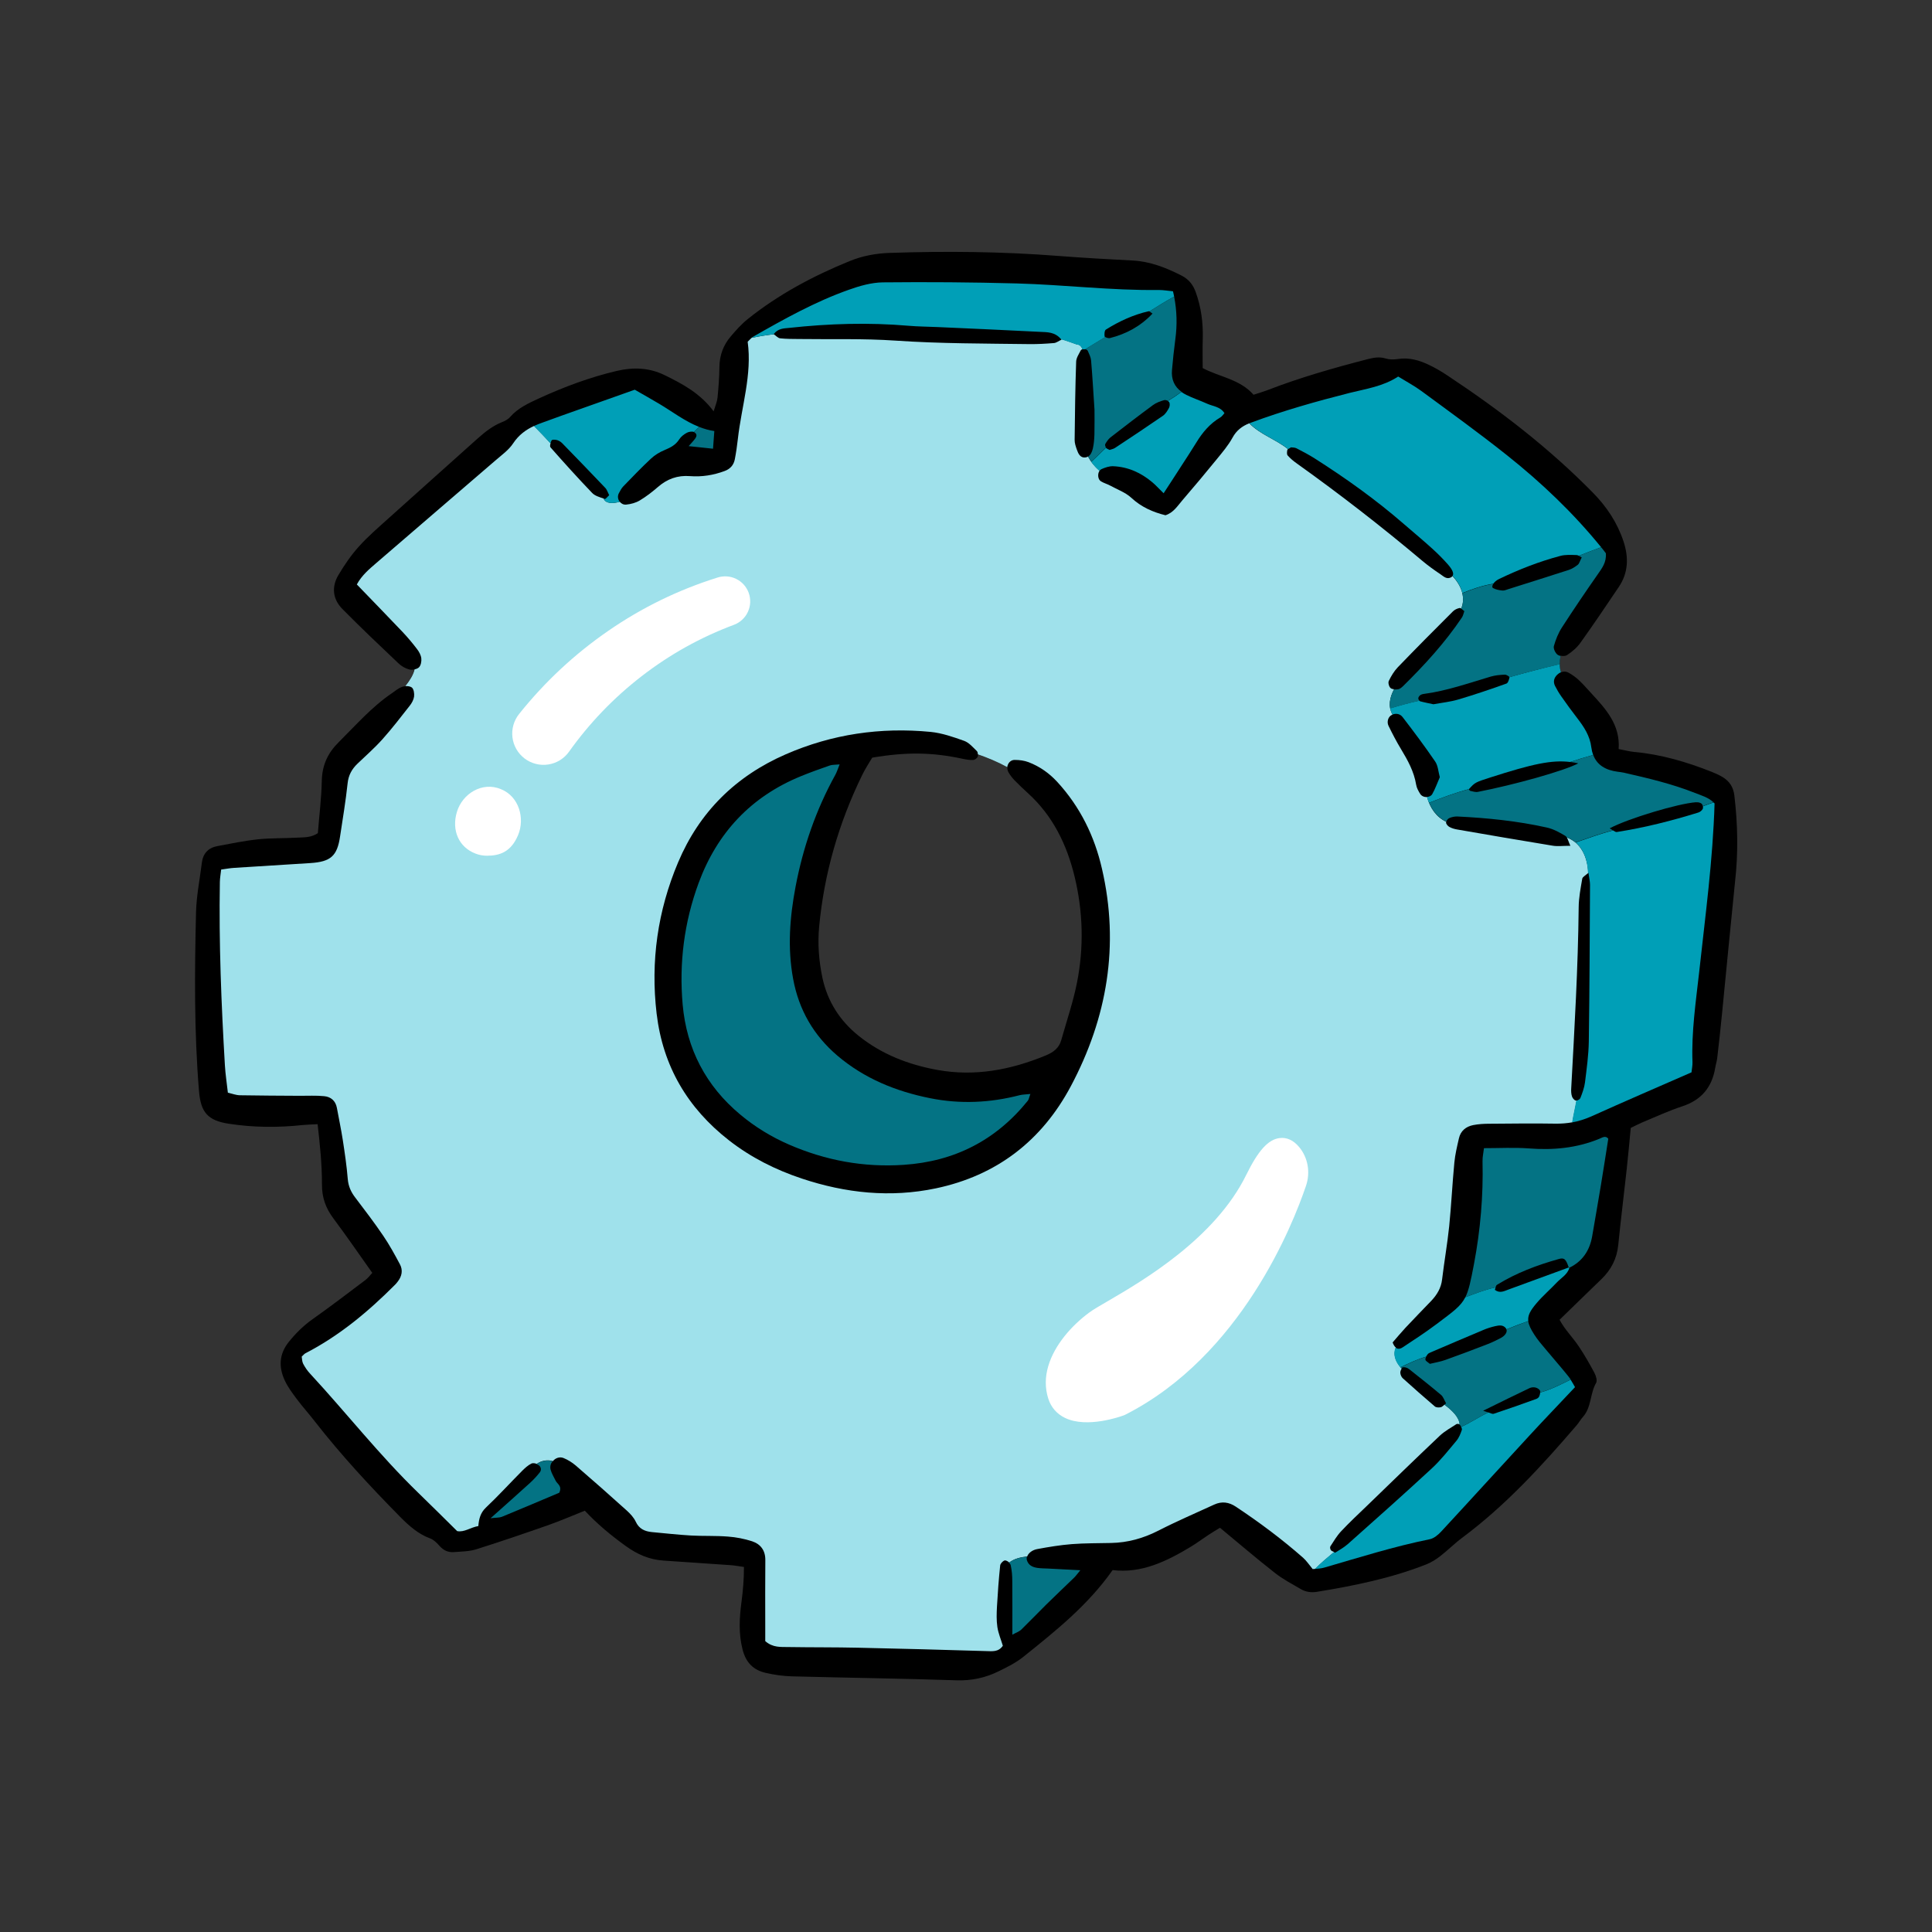 <svg xmlns="http://www.w3.org/2000/svg" xmlns:xlink="http://www.w3.org/1999/xlink" width="800" viewBox="0 0 600 600" height="800" preserveAspectRatio="xMidYMid meet"><rect x="0" y="0" width="600" height="600" fill="#333333" stroke="none"/><defs><clipPath id="f048438148"><path d="M 159 178.039 L 233 178.039 L 233 238 L 159 238 Z M 159 178.039 " clip-rule="nonzero"></path></clipPath><clipPath id="a9b5abbf22"><path d="M 141 244 L 162 244 L 162 265.789 L 141 265.789 Z M 141 244 " clip-rule="nonzero"></path></clipPath><clipPath id="44373e30b1"><path d="M 324 353 L 407 353 L 407 442 L 324 442 Z M 324 353 " clip-rule="nonzero"></path></clipPath><clipPath id="8246dca3f9"><path d="M 409.434 356.051 L 380.012 456.062 L 321.012 438.703 L 350.434 338.691 Z M 409.434 356.051 " clip-rule="nonzero"></path></clipPath><clipPath id="009cf91374"><path d="M 409.434 356.051 L 380.012 456.062 L 321.012 438.703 L 350.434 338.691 Z M 409.434 356.051 " clip-rule="nonzero"></path></clipPath></defs><path fill="#000000" d="M 538.621 247.043 C 538.312 244.465 537.133 242.645 535.004 241.344 C 533.914 240.684 532.734 240.16 531.551 239.688 C 523.797 236.617 515.852 234.273 507.484 233.52 C 506.043 233.375 504.621 233 502.684 232.621 C 503.227 225.125 498.734 220.207 494.195 215.312 C 492.895 213.895 491.645 212.453 490.227 211.129 C 489.305 210.277 488.238 209.52 487.152 208.93 C 486.348 208.48 485.52 208.48 484.762 208.789 C 484.242 207.227 484.312 205.43 484.645 203.633 C 485.355 203.801 486.184 203.754 486.656 203.445 C 488.215 202.406 489.754 201.129 490.816 199.617 C 494.906 193.895 498.855 188.055 502.777 182.215 C 505.711 177.816 505.828 173.09 504.199 168.148 C 502.281 162.355 499.043 157.461 494.789 153.109 C 481.121 139.164 465.754 127.363 449.512 116.609 C 447.738 115.426 445.895 114.34 443.98 113.414 C 440.883 111.902 437.645 110.934 434.098 111.5 C 432.867 111.691 431.496 111.691 430.34 111.336 C 428.379 110.723 426.605 111.074 424.711 111.547 C 414.191 114.266 403.742 117.246 393.598 121.172 C 392.227 121.691 390.832 122.094 389.297 122.59 C 385.039 117.742 378.727 117.082 373.504 114.312 C 373.504 111.145 373.434 108.168 373.527 105.211 C 373.668 100.246 373.031 95.426 371.352 90.742 C 370.523 88.449 369.199 86.723 366.906 85.566 C 362.109 83.129 357.215 81.191 351.754 80.906 C 344.094 80.508 336.41 80.082 328.75 79.488 C 311.277 78.117 293.781 77.953 276.285 78.543 C 271.984 78.688 267.801 79.465 263.828 81.098 C 252.527 85.707 241.816 91.406 232.242 99.066 C 230.254 100.648 228.555 102.586 226.898 104.527 C 224.629 107.199 223.469 110.344 223.422 113.938 C 223.398 117.129 223.141 120.344 222.832 123.512 C 222.715 124.719 222.195 125.852 221.625 127.742 C 217.441 122.117 212.004 119.254 206.473 116.535 C 201.672 114.172 196.707 113.984 191.555 115.188 C 183.207 117.152 175.242 120.129 167.484 123.676 C 164.199 125.191 160.891 126.68 158.406 129.516 C 157.746 130.273 156.703 130.793 155.734 131.172 C 152.922 132.305 150.605 134.172 148.359 136.16 C 139.137 144.434 129.895 152.66 120.699 160.938 C 117.531 163.797 114.266 166.586 111.43 169.754 C 109.02 172.426 106.961 175.453 105.117 178.551 C 102.895 182.262 103.32 186.094 106.348 189.141 C 112.043 194.91 117.93 200.488 123.82 206.07 C 124.719 206.922 125.922 207.605 127.105 207.914 C 127.555 208.031 128.145 208.031 128.688 207.914 C 128.262 209.758 127.082 211.508 125.805 213.137 C 125.473 213.164 125.168 213.211 124.906 213.305 C 123.723 213.707 122.73 214.582 121.668 215.312 C 115.426 219.547 110.508 225.219 105.211 230.469 C 101.855 233.777 100.059 237.539 99.941 242.383 C 99.82 247.895 99.137 253.402 98.711 258.746 C 96.559 260.188 94.359 260.02 92.258 260.141 C 88.215 260.375 84.125 260.234 80.105 260.66 C 75.895 261.109 71.711 261.984 67.527 262.762 C 64.691 263.285 63.035 265.035 62.68 267.965 C 62.066 273.047 61.023 278.105 60.883 283.191 C 60.434 301.75 60.27 320.332 61.805 338.867 C 62.348 345.512 64.57 347.992 71.051 348.988 C 78.688 350.168 86.344 350.215 94.031 349.387 C 95.449 349.246 96.891 349.223 98.641 349.129 C 99.371 355.582 100.012 361.707 99.988 367.852 C 99.965 371.965 101.191 375.254 103.582 378.445 C 107.648 383.883 111.5 389.508 115.613 395.301 C 114.93 396.035 114.312 396.887 113.512 397.5 C 108.051 401.613 102.637 405.75 97.055 409.699 C 94.219 411.711 91.879 414.027 89.703 416.723 C 86.652 420.527 86.512 424.547 88.426 428.684 C 89.395 430.789 90.836 432.703 92.234 434.57 C 94.031 436.961 96.039 439.18 97.859 441.547 C 106.016 451.996 115.023 461.688 124.316 471.121 C 127.035 473.863 129.871 476.395 133.582 477.766 C 134.672 478.168 135.664 479.137 136.469 480.059 C 137.695 481.477 139.188 482.164 140.984 482.02 C 143.301 481.832 145.734 481.832 147.91 481.145 C 155.43 478.781 162.875 476.23 170.301 473.629 C 174.059 472.305 177.746 470.695 181.625 469.16 C 185.547 473.367 189.781 476.844 194.297 480.105 C 197.914 482.73 201.625 484.34 206 484.645 C 213.02 485.117 220.043 485.59 227.062 486.086 C 228.293 486.184 229.5 486.418 231.035 486.633 C 231.059 490.508 230.727 494.078 230.254 497.672 C 229.617 502.543 229.355 507.344 230.609 512.258 C 231.652 516.348 233.945 518.621 237.75 519.516 C 240.422 520.133 243.211 520.535 245.953 520.605 C 263.023 521.055 280.094 521.266 297.164 521.836 C 301.82 521.977 306.074 521.031 310.117 519.043 C 312.789 517.746 315.531 516.375 317.828 514.527 C 327.781 506.539 337.828 498.57 345.535 487.602 C 354.496 488.711 362.32 484.883 369.91 480.297 C 371.73 479.184 373.457 477.906 375.23 476.727 C 376.434 475.922 377.688 475.188 378.871 474.457 C 384.688 479.277 390.195 483.984 395.895 488.453 C 398.375 490.414 401.234 491.902 403.977 493.512 C 405.492 494.387 407.145 494.645 408.918 494.363 C 420.504 492.473 431.996 490.152 442.965 485.828 C 444.5 485.211 445.992 484.289 447.312 483.25 C 449.656 481.43 451.758 479.301 454.148 477.527 C 467.598 467.504 478.828 455.234 489.68 442.586 C 490.367 441.781 490.887 440.812 491.598 440.031 C 494.27 437.031 493.77 432.797 495.688 429.465 C 496.09 428.777 495.664 427.312 495.191 426.414 C 493.699 423.602 492.117 420.836 490.344 418.188 C 488.477 415.375 485.992 412.984 484.34 409.863 C 488.758 405.586 493.016 401.402 497.316 397.266 C 500.367 394.332 502.141 390.879 502.566 386.602 C 503.348 378.754 504.34 370.926 505.191 363.078 C 505.664 358.844 506.02 354.613 506.445 350.285 C 507.719 349.672 508.832 349.082 509.988 348.586 C 514.129 346.883 518.195 344.969 522.449 343.574 C 528.359 341.633 531.645 337.711 532.664 331.68 C 532.828 330.641 533.184 329.602 533.301 328.559 C 533.844 323.902 534.363 319.246 534.812 314.586 C 536.16 300.992 537.438 287.398 538.832 273.828 C 539.852 264.914 539.684 255.977 538.621 247.043 Z M 491.219 173.113 C 491.148 173.254 491.074 173.395 491.004 173.539 C 491.074 173.395 491.148 173.254 491.219 173.113 C 491.102 173.066 490.98 172.996 490.863 172.898 C 490.98 172.969 491.102 173.043 491.219 173.113 Z M 68.211 273.969 C 68.164 276.359 68.141 278.723 68.141 281.086 C 68.141 278.723 68.164 276.336 68.211 273.969 C 68.211 273.688 68.234 273.402 68.258 273.094 C 68.234 273.379 68.211 273.688 68.211 273.969 Z M 74.43 340.215 C 74.289 340.215 74.121 340.191 73.98 340.191 C 74.121 340.191 74.266 340.215 74.43 340.215 C 75.965 340.238 77.527 340.262 79.062 340.285 C 77.504 340.262 75.965 340.238 74.43 340.215 Z M 72.656 269.598 C 72.301 269.621 71.949 269.668 71.594 269.691 C 71.949 269.645 72.301 269.621 72.656 269.598 C 76.84 269.312 81.027 269.051 85.211 268.816 C 81.027 269.051 76.84 269.312 72.656 269.598 Z M 100.625 340.477 C 99.988 340.406 99.348 340.379 98.711 340.355 C 99.348 340.379 99.988 340.43 100.625 340.477 C 100.957 340.5 101.242 340.57 101.547 340.641 C 101.242 340.57 100.934 340.5 100.625 340.477 Z M 96.277 426.723 C 95.426 425.801 94.668 424.711 94.078 423.602 C 93.723 422.914 93.746 422.016 93.629 421.379 C 93.746 422.016 93.723 422.914 94.078 423.602 C 94.668 424.711 95.426 425.801 96.277 426.723 C 97.695 428.258 99.09 429.797 100.484 431.332 C 99.09 429.797 97.695 428.258 96.277 426.723 Z M 109.539 410.812 C 111.266 409.465 112.941 408.07 114.598 406.625 C 112.965 408.07 111.266 409.465 109.539 410.812 Z M 105.543 259.832 C 105.758 258.461 105.945 257.09 106.156 255.719 C 105.945 257.09 105.73 258.461 105.543 259.832 C 105.449 260.398 105.355 260.941 105.258 261.441 C 105.355 260.918 105.449 260.398 105.543 259.832 Z M 106.418 354.164 C 106.156 352.484 105.852 350.809 105.543 349.129 C 105.852 350.809 106.156 352.484 106.418 354.164 C 106.582 355.25 106.75 356.34 106.914 357.402 C 106.75 356.34 106.582 355.25 106.418 354.164 Z M 107.93 366.223 C 107.859 365.207 107.742 364.211 107.648 363.195 C 107.766 364.211 107.859 365.207 107.93 366.223 C 107.953 366.504 107.977 366.789 108.027 367.051 C 108 366.789 107.953 366.504 107.93 366.223 Z M 110.273 372.016 C 113.25 375.914 116.23 379.84 118.973 383.883 C 116.23 379.84 113.273 375.914 110.273 372.016 Z M 124.598 395.727 C 124.812 394.734 124.668 393.719 124.125 392.699 C 123.535 391.566 122.922 390.453 122.305 389.32 C 122.922 390.43 123.535 391.566 124.125 392.699 C 124.668 393.719 124.812 394.758 124.598 395.727 Z M 127.836 213.586 C 127.91 213.66 127.98 213.73 128.051 213.824 C 128.004 213.73 127.934 213.66 127.836 213.586 Z M 128.523 216.402 C 128.477 216.781 128.359 217.156 128.191 217.512 C 128.359 217.156 128.477 216.781 128.523 216.402 C 128.547 216.281 128.547 216.164 128.547 216.047 C 128.547 216.164 128.547 216.281 128.523 216.402 Z M 130.816 204.508 C 130.84 204.676 130.84 204.863 130.84 205.055 C 130.84 204.863 130.816 204.676 130.816 204.508 C 130.793 204.344 130.77 204.203 130.723 204.035 C 130.77 204.203 130.793 204.344 130.816 204.508 Z M 129.492 201.648 C 129.137 201.176 128.785 200.727 128.406 200.254 C 127.293 198.883 126.16 197.535 124.953 196.281 C 120.273 191.34 115.543 186.492 110.793 181.578 C 110.863 181.434 110.957 181.293 111.051 181.152 C 110.957 181.293 110.887 181.434 110.793 181.578 C 115.543 186.492 120.273 191.363 124.953 196.281 C 126.16 197.559 127.316 198.883 128.406 200.254 C 128.758 200.727 129.137 201.176 129.492 201.648 C 129.562 201.742 129.656 201.863 129.73 201.957 C 129.633 201.863 129.562 201.742 129.492 201.648 Z M 129.848 463.699 C 129.848 463.699 129.824 463.676 129.824 463.676 C 129.824 463.676 129.824 463.699 129.848 463.699 C 130.84 464.668 131.832 465.637 132.828 466.605 C 131.832 465.637 130.84 464.668 129.848 463.699 Z M 141.883 475.566 C 139.801 473.512 137.793 471.523 135.781 469.539 C 137.793 471.523 139.801 473.512 141.883 475.566 C 142.426 475.684 142.945 475.66 143.465 475.566 C 142.945 475.66 142.426 475.684 141.883 475.566 Z M 187.816 154.98 C 187.84 154.98 187.891 154.98 187.938 154.98 C 187.891 155.004 187.84 155.004 187.816 154.98 C 187.512 154.883 187.203 154.766 186.895 154.672 C 187.203 154.789 187.512 154.883 187.816 154.98 Z M 162.023 456.914 C 161.551 457.387 161.102 457.859 160.652 458.332 C 161.102 457.836 161.551 457.363 162.023 456.914 C 162.238 456.699 162.473 456.465 162.711 456.25 C 162.473 456.465 162.238 456.676 162.023 456.914 Z M 165.004 454.551 C 164.719 454.691 164.461 454.855 164.199 455.023 C 164.461 454.855 164.719 454.691 165.004 454.551 C 165.051 454.523 165.121 454.5 165.168 454.5 C 165.121 454.523 165.051 454.523 165.004 454.551 Z M 165.43 459.75 C 165.996 459.184 166.539 458.566 167.059 457.953 C 166.539 458.566 165.996 459.184 165.43 459.75 Z M 167.25 455 C 167.18 454.949 167.082 454.902 166.988 454.855 C 167.082 454.902 167.156 454.949 167.25 455 C 167.344 455.07 167.438 455.117 167.508 455.211 C 167.414 455.141 167.344 455.07 167.25 455 Z M 168.527 131.242 C 168.078 131.406 167.605 131.574 167.18 131.738 C 167.605 131.574 168.055 131.406 168.527 131.242 C 170.535 130.531 172.52 129.777 174.531 129.066 C 178.336 127.719 182.121 126.371 185.902 125.023 C 182.121 126.371 178.336 127.719 174.531 129.066 C 172.52 129.777 170.535 130.531 168.527 131.242 Z M 173.02 136.703 C 172.945 136.68 172.875 136.656 172.805 136.656 C 172.875 136.68 172.945 136.703 173.02 136.703 C 173.609 136.867 174.199 137.246 174.625 137.695 C 174.199 137.27 173.609 136.895 173.02 136.703 Z M 178.691 455.164 C 178.48 454.973 178.266 454.809 178.055 454.645 C 178.266 454.809 178.48 454.973 178.691 455.164 C 184.035 459.773 189.309 464.43 194.531 469.137 C 189.309 464.43 184.035 459.773 178.691 455.164 Z M 388.539 131.242 C 389.793 130.77 391.047 130.32 392.301 129.895 C 391.047 130.32 389.77 130.793 388.539 131.242 C 388.066 131.406 387.617 131.598 387.191 131.809 C 387.617 131.598 388.066 131.406 388.539 131.242 Z M 357.922 97.41 C 357.805 97.34 357.711 97.27 357.617 97.199 C 357.711 97.27 357.805 97.34 357.922 97.41 Z M 344.141 280.852 C 343.973 279.383 343.785 277.918 343.551 276.453 C 343.785 277.941 344 279.406 344.141 280.852 Z M 344.566 296.004 C 344.449 298.133 344.258 300.285 343.973 302.387 C 344.258 300.285 344.449 298.156 344.566 296.004 Z M 323.051 103.062 C 312.387 102.516 301.75 102.066 291.086 101.57 C 301.727 102.043 312.387 102.516 323.051 103.062 Z M 303.379 233.258 C 302.457 232.359 301.535 231.297 300.496 230.609 C 301.535 231.32 302.484 232.359 303.379 233.258 Z M 295.625 228.789 C 294.75 228.508 293.875 228.27 293 228.035 C 293.898 228.27 294.773 228.508 295.625 228.789 Z M 291.703 227.727 C 290.828 227.535 289.93 227.395 289.055 227.324 C 285.176 226.945 281.301 226.805 277.492 226.875 C 281.324 226.781 285.176 226.945 289.055 227.324 C 289.93 227.418 290.828 227.559 291.703 227.727 Z M 274.16 87.691 C 277.633 87.645 281.086 87.645 284.562 87.621 C 281.086 87.645 277.609 87.668 274.16 87.691 C 273.734 87.691 273.332 87.719 272.906 87.742 C 273.309 87.719 273.734 87.691 274.16 87.691 Z M 274.633 226.992 C 272.574 227.109 270.543 227.301 268.508 227.535 C 270.52 227.301 272.574 227.109 274.633 226.992 Z M 233.188 240.184 C 231.508 241.297 229.902 242.504 228.363 243.754 C 229.902 242.48 231.508 241.297 233.188 240.184 Z M 206.426 139.777 C 206.801 139.613 207.18 139.445 207.535 139.281 C 207.18 139.469 206.801 139.637 206.426 139.777 C 206.047 139.941 205.645 140.109 205.266 140.32 C 205.645 140.133 206.047 139.941 206.426 139.777 Z M 204.297 151.289 C 204.652 150.984 205.031 150.676 205.406 150.414 C 205.031 150.676 204.652 150.984 204.297 151.289 C 203.848 151.668 203.398 152.047 202.949 152.426 C 203.398 152.047 203.848 151.668 204.297 151.289 Z M 204.91 320.688 C 204.484 318.773 204.156 316.809 203.918 314.777 C 203.73 313.262 203.586 311.773 203.492 310.285 C 203.586 311.773 203.73 313.285 203.918 314.777 C 204.18 316.809 204.508 318.773 204.91 320.688 Z M 202.383 475.852 C 201.812 475.805 201.293 475.707 200.797 475.566 C 201.293 475.707 201.836 475.805 202.383 475.852 C 204.391 476.039 206.426 476.254 208.434 476.441 C 206.426 476.254 204.414 476.039 202.383 475.852 Z M 214.559 137.816 C 214.367 138.027 214.133 138.289 213.871 138.594 C 214.133 138.289 214.367 138.027 214.559 137.816 Z M 214.484 476.914 C 215.93 476.984 217.371 477.008 218.812 477.031 C 217.371 477.031 215.93 477.008 214.484 476.914 Z M 221.84 133.891 C 220.656 133.699 219.523 133.418 218.457 133.062 C 219.523 133.418 220.656 133.699 221.84 133.891 Z M 226.023 477.246 C 224.816 477.152 223.637 477.105 222.43 477.078 C 223.613 477.105 224.816 477.152 226.023 477.246 C 226.66 477.293 227.277 477.363 227.914 477.457 C 227.277 477.363 226.637 477.293 226.023 477.246 Z M 226.473 354.211 C 225.668 353.574 224.891 352.934 224.109 352.297 C 224.863 352.934 225.645 353.574 226.473 354.211 C 227.324 354.875 228.176 355.512 229.051 356.125 C 228.176 355.512 227.324 354.875 226.473 354.211 Z M 233.496 478.711 C 232.289 478.309 231.059 478 229.805 477.742 C 231.059 478 232.289 478.332 233.496 478.711 C 234.156 478.926 234.746 479.207 235.242 479.562 C 234.746 479.23 234.156 478.949 233.496 478.711 Z M 237.562 507.508 C 237.562 506.703 237.562 505.875 237.562 505.023 C 237.562 505.875 237.562 506.727 237.562 507.508 Z M 237.562 505.047 C 237.562 503.348 237.562 501.645 237.562 499.918 C 237.562 501.621 237.562 503.324 237.562 505.047 Z M 237.586 484.551 C 237.586 483.793 237.516 483.109 237.324 482.492 C 237.516 483.109 237.586 483.793 237.586 484.551 Z M 233.801 104.645 C 233.66 104.715 233.543 104.809 233.422 104.906 C 233.543 104.809 233.66 104.715 233.801 104.645 C 235.598 103.605 237.418 102.586 239.238 101.57 C 237.395 102.562 235.598 103.605 233.801 104.645 Z M 244.062 234.25 C 244.961 233.848 245.859 233.496 246.781 233.117 C 245.859 233.496 244.961 233.871 244.062 234.25 C 243.094 234.676 242.125 235.125 241.18 235.574 C 242.125 235.125 243.094 234.676 244.062 234.25 Z M 244.652 511.574 C 244.086 511.574 243.496 511.574 242.902 511.574 C 243.496 511.574 244.086 511.574 244.652 511.574 C 247.395 511.621 250.113 511.645 252.859 511.645 C 250.137 511.645 247.395 511.621 244.652 511.574 Z M 306.125 512.828 C 299.363 512.613 292.578 512.426 285.816 512.258 C 292.578 512.426 299.363 512.613 306.125 512.828 C 306.43 512.828 306.738 512.852 307.047 512.852 C 306.738 512.852 306.43 512.828 306.125 512.828 Z M 312.082 484.668 C 311.965 484.668 311.797 484.715 311.633 484.812 C 311.797 484.715 311.965 484.668 312.082 484.668 C 312.316 484.668 312.625 484.789 312.887 484.977 C 312.625 484.789 312.316 484.668 312.082 484.668 Z M 324.824 498.406 C 327.707 495.566 330.664 492.777 333.57 489.965 C 330.664 492.801 327.707 495.566 324.824 498.406 Z M 334.637 488.711 C 334.871 488.406 335.156 488.051 335.512 487.648 C 334.566 487.602 333.668 487.555 332.793 487.508 C 333.668 487.555 334.566 487.602 335.512 487.648 C 335.156 488.051 334.871 488.406 334.637 488.711 Z M 332.816 479.586 C 332.012 479.656 331.184 479.727 330.379 479.824 C 331.207 479.75 332.012 479.656 332.816 479.586 C 333.762 479.516 334.73 479.469 335.676 479.422 C 334.73 479.469 333.762 479.516 332.816 479.586 Z M 334.469 305.176 C 333.266 311.207 331.254 317.094 329.578 323.027 C 328.891 325.484 327.164 326.785 324.824 327.758 C 313.973 332.246 302.836 334.398 291.086 332.273 C 282.148 330.641 273.852 327.449 266.711 321.727 C 260.848 317.047 256.996 311.039 255.41 303.664 C 254.301 298.414 253.898 293.074 254.395 287.754 C 255.953 271.25 260.492 255.551 267.777 240.656 C 268.699 238.766 269.879 236.969 270.871 235.293 C 281.559 233.496 289.527 233.613 299.055 235.668 C 300.094 235.883 301.16 236.07 302.199 236.023 C 302.719 236 303.43 235.504 303.617 235.031 C 303.688 234.844 303.734 234.582 303.734 234.32 C 306.855 235.41 309.953 236.688 312.863 238.293 C 312.812 238.812 312.91 239.359 313.191 239.832 C 313.711 240.754 314.375 241.605 315.105 242.359 C 316.43 243.73 317.852 245.055 319.27 246.355 C 326.953 253.355 331.301 262.242 333.715 272.195 C 336.363 283.121 336.645 294.184 334.469 305.176 Z M 336.242 253.781 C 334.094 249.879 331.492 246.238 328.371 242.855 C 325.863 240.137 322.91 238.059 319.504 236.758 C 319.27 236.664 319.031 236.59 318.797 236.543 C 319.031 236.617 319.27 236.688 319.504 236.758 C 322.934 238.082 325.863 240.137 328.371 242.855 C 331.492 246.215 334.094 249.879 336.242 253.781 C 336.859 254.891 337.426 256.027 337.969 257.16 C 337.426 256 336.859 254.891 336.242 253.781 Z M 337.828 109.02 C 337.781 108.926 337.734 108.852 337.66 108.781 C 337.758 108.875 337.805 108.949 337.828 109.02 C 337.922 109.254 338.039 109.492 338.16 109.727 C 338.039 109.516 337.945 109.254 337.828 109.02 Z M 339.363 139.398 C 339.293 139.707 339.199 140.012 339.082 140.32 C 339.199 140.012 339.293 139.707 339.363 139.398 C 339.625 138.336 339.766 137.199 339.836 136.09 C 339.766 137.199 339.648 138.312 339.363 139.398 Z M 344.992 479.254 C 343.973 479.277 342.957 479.277 341.941 479.301 C 342.957 479.277 343.973 479.254 344.992 479.254 C 346.41 479.23 347.781 479.113 349.129 478.898 C 347.758 479.09 346.387 479.207 344.992 479.254 Z M 350.688 478.617 C 351.609 478.426 352.531 478.191 353.453 477.93 C 352.531 478.191 351.609 478.426 350.688 478.617 Z M 357.945 149.801 C 357.496 149.422 357.047 149.07 356.598 148.738 C 357.047 149.07 357.496 149.422 357.945 149.801 C 358.492 150.273 359.012 150.77 359.578 151.34 C 359.012 150.77 358.492 150.25 357.945 149.801 Z M 361.164 129.16 C 356.246 132.543 351.281 135.852 346.293 139.137 C 351.281 135.852 356.27 132.566 361.164 129.16 C 361.258 129.09 361.375 129.02 361.469 128.926 C 361.375 129.02 361.281 129.09 361.164 129.16 Z M 361.516 124.34 C 360.926 124.527 360.312 124.719 359.719 124.977 C 360.312 124.742 360.926 124.527 361.516 124.34 C 361.562 124.316 361.637 124.316 361.707 124.316 C 361.637 124.316 361.586 124.34 361.516 124.34 Z M 363.078 126.68 C 362.934 126.938 362.793 127.199 362.629 127.461 C 362.793 127.199 362.934 126.938 363.078 126.68 C 363.172 126.488 363.242 126.254 363.266 126.016 C 363.242 126.254 363.172 126.488 363.078 126.68 Z M 364.992 105.332 C 364.898 106.133 364.781 106.914 364.684 107.719 C 364.805 106.914 364.898 106.109 364.992 105.332 C 365.062 104.859 365.109 104.41 365.156 103.934 C 365.109 104.41 365.062 104.859 364.992 105.332 Z M 377.902 142.637 C 376.152 144.789 374.379 146.918 372.605 149.043 C 370.832 151.172 369.035 153.277 367.215 155.379 C 366.836 155.828 366.48 156.277 366.102 156.727 C 366.48 156.277 366.836 155.805 367.215 155.379 C 369.012 153.277 370.809 151.172 372.605 149.043 C 374.379 146.918 376.152 144.789 377.902 142.637 C 378.562 141.832 379.227 141.031 379.863 140.203 C 379.227 141.031 378.562 141.832 377.902 142.637 Z M 380.074 466.676 C 380.477 466.699 380.879 466.75 381.281 466.844 C 380.879 466.75 380.477 466.676 380.074 466.676 Z M 382.273 136.82 C 382.465 136.539 382.629 136.23 382.793 135.922 C 383.172 135.238 383.598 134.621 384.07 134.102 C 383.598 134.621 383.172 135.238 382.793 135.922 C 382.629 136.23 382.441 136.539 382.273 136.82 Z M 389.133 471.664 C 387.336 470.414 385.539 469.16 383.719 467.953 C 383.457 467.789 383.172 467.621 382.914 467.48 C 383.172 467.621 383.457 467.789 383.719 467.953 C 385.539 469.16 387.359 470.391 389.133 471.664 C 390.93 472.918 392.676 474.219 394.426 475.543 C 392.676 474.219 390.93 472.918 389.133 471.664 Z M 400.906 138.949 C 400.883 138.973 400.859 138.973 400.832 138.996 C 400.859 138.973 400.883 138.973 400.906 138.949 C 401.023 138.973 401.164 138.973 401.309 138.996 C 401.164 138.996 401.023 138.973 400.906 138.949 Z M 404.594 483.816 C 405.207 484.363 405.727 485 406.273 485.688 C 405.75 485 405.23 484.363 404.594 483.816 Z M 407.57 487.34 C 407.312 487.035 407.051 486.703 406.816 486.395 C 407.051 486.703 407.312 487.008 407.57 487.34 Z M 405.469 140.746 C 406.414 141.266 407.336 141.785 408.211 142.355 C 407.312 141.785 406.391 141.266 405.469 140.746 Z M 413.223 481.43 C 413.316 481.57 413.484 481.668 413.719 481.785 C 413.508 481.691 413.316 481.57 413.223 481.43 Z M 415.09 477.199 C 415.445 476.703 415.801 476.254 416.203 475.805 C 415.801 476.254 415.445 476.727 415.09 477.199 Z M 416.414 475.59 C 417.715 474.219 419.039 472.895 420.387 471.57 C 419.039 472.871 417.715 474.219 416.414 475.59 Z M 431.215 225.41 C 431.145 225.242 431.07 225.078 431.023 224.914 C 431.098 225.102 431.145 225.266 431.215 225.41 C 431.402 225.812 431.617 226.238 431.828 226.637 C 431.641 226.238 431.426 225.836 431.215 225.41 Z M 505.285 257.871 C 504.223 258.059 503.133 258.246 502.07 258.414 C 503.133 258.246 504.223 258.059 505.285 257.871 Z M 493.699 287.02 C 493.652 295.059 493.605 303.121 493.535 311.16 C 493.629 303.121 493.676 295.082 493.699 287.02 Z M 493.273 270.992 C 493.297 271.203 493.344 271.418 493.371 271.629 C 493.344 271.441 493.297 271.227 493.273 270.992 Z M 483.77 203.305 C 483.629 203.207 483.512 203.066 483.367 202.902 C 483.488 203.066 483.629 203.207 483.77 203.305 Z M 483.652 209.57 C 483.512 209.711 483.367 209.852 483.273 209.996 C 483.367 209.828 483.512 209.688 483.652 209.57 Z M 468.473 182.926 C 471.617 181.93 474.762 180.961 477.883 179.969 C 474.762 180.961 471.617 181.93 468.473 182.926 C 468.332 182.973 468.168 183.02 468.023 183.09 C 468.168 183.02 468.332 182.973 468.473 182.926 Z M 467.363 209.473 C 467.859 209.449 468.852 210.113 468.805 210.301 C 468.852 210.09 467.859 209.449 467.363 209.473 C 465.898 209.547 464.406 209.664 463.012 210.066 C 464.406 209.664 465.898 209.52 467.363 209.473 Z M 460.414 360.691 C 460.387 359.293 460.695 357.898 460.863 356.598 C 463.934 356.598 466.867 356.48 469.703 356.48 C 466.867 356.48 463.957 356.598 460.863 356.598 C 460.719 357.898 460.387 359.293 460.414 360.691 C 460.531 366.055 460.363 371.375 459.914 376.695 C 460.363 371.375 460.555 366.055 460.414 360.691 Z M 452.586 253.613 C 454.926 253.73 457.27 253.875 459.586 254.039 C 457.242 253.875 454.902 253.73 452.586 253.613 Z M 459.039 384.641 C 458.688 387.285 458.262 389.91 457.766 392.535 C 457.691 392.914 457.621 393.293 457.551 393.648 C 457.621 393.293 457.691 392.914 457.766 392.535 C 458.262 389.91 458.688 387.285 459.039 384.641 Z M 453.555 351.988 C 453.297 352.438 453.082 352.98 452.965 353.551 C 452.68 354.801 452.398 356.055 452.137 357.309 C 452.398 356.055 452.68 354.801 452.965 353.551 C 453.082 352.957 453.297 352.438 453.555 351.988 Z M 454.762 189.781 C 454.691 189.969 454.645 190.16 454.574 190.324 C 454.621 190.16 454.691 189.969 454.762 189.781 C 454.477 189.59 454.195 189.285 453.934 189.07 C 454.195 189.285 454.477 189.59 454.762 189.781 Z M 454.027 191.719 C 454.125 191.602 454.195 191.457 454.242 191.316 C 454.195 191.434 454.125 191.578 454.027 191.719 C 453.367 192.688 452.703 193.656 452.02 194.602 C 452.703 193.656 453.367 192.688 454.027 191.719 Z M 451.547 361.09 C 451.617 360.453 451.688 359.84 451.781 359.199 C 451.688 359.816 451.617 360.453 451.547 361.09 C 451.523 361.234 451.523 361.375 451.523 361.516 C 451.523 361.352 451.547 361.211 451.547 361.09 Z M 451.051 177.367 C 450.93 177.086 450.742 176.754 450.508 176.422 C 450.742 176.754 450.906 177.086 451.051 177.367 Z M 449.68 175.383 C 449.891 175.617 450.082 175.855 450.246 176.066 C 450.082 175.855 449.891 175.617 449.68 175.383 C 448.52 174.059 447.289 172.805 446.016 171.574 C 447.289 172.781 448.52 174.059 449.68 175.383 Z M 449.961 380.855 C 449.984 380.715 449.984 380.574 450.008 380.453 C 449.984 380.598 449.961 380.715 449.961 380.855 C 449.82 382.227 449.656 383.598 449.465 384.969 C 449.656 383.621 449.82 382.227 449.961 380.855 Z M 449.109 255.293 C 449.184 254.914 449.559 254.441 449.914 254.207 C 449.559 254.441 449.207 254.914 449.109 255.293 Z M 448.496 434.738 C 448.66 435.09 448.828 435.469 449.039 435.824 C 448.898 435.918 448.758 436.035 448.637 436.133 C 448.758 436.035 448.898 435.941 449.039 435.824 C 448.852 435.469 448.688 435.09 448.496 434.738 Z M 432.609 417.453 C 432.539 417.289 432.469 417.125 432.395 416.934 C 432.703 416.578 433.012 416.227 433.344 415.848 C 433.012 416.227 432.703 416.578 432.395 416.934 C 432.445 417.102 432.539 417.289 432.609 417.453 Z M 433.316 117.484 C 433.625 117.316 433.91 117.129 434.191 116.938 C 433.91 117.129 433.625 117.293 433.316 117.484 Z M 446.863 194.25 C 442.656 198.48 438.449 202.734 434.312 207.039 C 438.449 202.734 442.656 198.48 446.863 194.25 Z M 445.352 245.695 C 445.188 246 445.043 246.309 444.855 246.617 C 444.668 246.945 444.383 247.184 444.051 247.324 C 444.383 247.184 444.668 246.945 444.855 246.617 C 445.043 246.332 445.211 246.023 445.352 245.695 Z M 441.332 217.891 C 441.238 217.867 441.145 217.844 441.074 217.82 C 441.051 217.82 441 217.797 440.977 217.773 C 441 217.797 441.051 217.82 441.074 217.82 C 441.168 217.844 441.238 217.867 441.332 217.891 Z M 435.637 222.715 C 438.234 226.094 440.836 229.523 443.32 233.023 C 440.836 229.523 438.234 226.117 435.637 222.715 C 435.492 222.523 435.328 222.359 435.137 222.219 C 435.328 222.359 435.492 222.523 435.637 222.715 Z M 446.133 411.238 C 442.727 413.789 439.156 416.129 435.586 418.473 C 439.133 416.129 442.727 413.812 446.133 411.238 Z M 445.281 423.27 C 444.879 423.363 444.453 423.461 444.051 423.555 C 443.934 423.461 443.816 423.363 443.723 423.27 C 443.84 423.363 443.957 423.438 444.051 423.555 C 444.453 423.461 444.855 423.363 445.281 423.27 Z M 437.41 425.066 C 437.504 425.113 437.574 425.184 437.668 425.258 C 438.496 425.918 439.324 426.582 440.152 427.219 C 439.324 426.555 438.496 425.918 437.668 425.258 C 437.574 425.184 437.48 425.137 437.41 425.066 Z M 444.645 456.039 C 442.492 458.023 440.34 460.012 438.164 461.973 C 440.34 460.012 442.492 458.023 444.645 456.039 C 445.352 455.398 446.016 454.715 446.676 454.027 C 446.016 454.738 445.328 455.398 444.645 456.039 Z M 446.582 446.344 C 446.746 446.18 446.914 446.039 447.078 445.871 C 447.289 445.66 447.527 445.469 447.762 445.258 C 447.527 445.445 447.289 445.66 447.078 445.871 C 446.891 446.039 446.746 446.203 446.582 446.344 Z M 447.598 475.613 C 447.48 475.758 447.363 475.875 447.219 476.016 C 447.34 475.875 447.48 475.73 447.598 475.613 C 452.23 470.602 456.867 465.566 461.477 460.531 C 456.844 465.566 452.23 470.602 447.598 475.613 Z M 460.695 413.035 C 457.977 414.168 455.234 415.328 452.516 416.484 C 455.258 415.328 457.977 414.168 460.695 413.035 C 461.285 412.797 461.879 412.559 462.492 412.371 C 461.879 412.559 461.285 412.773 460.695 413.035 Z M 463.297 436.816 C 464.383 436.273 465.449 435.754 466.465 435.258 C 465.449 435.754 464.406 436.273 463.297 436.816 Z M 468.52 400.48 C 468.098 400.645 467.672 400.832 467.246 400.977 C 467.648 400.832 468.07 400.645 468.52 400.48 C 469.469 400.125 470.414 399.793 471.359 399.438 C 470.414 399.793 469.469 400.148 468.52 400.48 Z M 462.895 241.484 C 462.234 241.699 461.641 241.887 461.145 242.055 C 461.664 241.863 462.234 241.699 462.895 241.484 C 477.883 236.664 483.512 235.691 490.152 237.113 C 483.512 235.691 477.906 236.664 462.895 241.484 Z M 489.469 341.848 C 489.398 341.848 489.352 341.848 489.277 341.848 C 489.16 341.824 489.043 341.754 488.902 341.68 C 489.02 341.777 489.137 341.824 489.277 341.848 C 489.328 341.848 489.398 341.848 489.469 341.848 Z M 486.371 259.809 C 486.301 259.738 486.23 259.691 486.16 259.645 C 485.262 259.098 484.312 258.578 483.344 258.105 C 484.312 258.555 485.238 259.098 486.16 259.645 C 486.23 259.691 486.301 259.738 486.371 259.809 Z M 474.977 431.121 C 474.527 431.332 474.055 431.547 473.605 431.781 C 474.078 431.547 474.527 431.332 474.977 431.121 C 475.117 431.047 475.258 431 475.402 430.953 C 475.258 431 475.117 431.047 474.977 431.121 Z M 480.391 257.043 C 481.145 257.207 481.902 257.469 482.637 257.773 C 481.879 257.469 481.145 257.207 480.391 257.043 C 479.254 256.781 478.098 256.547 476.961 256.332 C 478.098 256.547 479.23 256.781 480.391 257.043 Z M 482.965 348.988 C 481.266 348.965 479.562 348.938 477.836 348.938 C 479.539 348.938 481.242 348.965 482.965 348.988 Z M 478.027 433.648 C 478 433.742 477.93 433.816 477.883 433.91 C 477.93 433.816 477.977 433.742 478.027 433.648 C 478.074 433.508 478.145 433.367 478.191 433.199 C 478.121 433.367 478.074 433.508 478.027 433.648 Z M 478.262 431.898 C 478.145 431.617 477.836 431.355 477.48 431.168 C 477.812 431.355 478.145 431.617 478.262 431.898 C 478.262 431.922 478.262 431.945 478.285 431.945 C 478.262 431.945 478.262 431.922 478.262 431.898 Z M 483.984 397.809 C 484.738 397.121 485.566 396.484 486.23 395.75 C 485.543 396.484 484.715 397.121 483.984 397.809 Z M 477.906 397.051 C 481.004 395.918 484.102 394.781 487.199 393.672 C 484.102 394.781 481.004 395.918 477.906 397.051 Z M 485.355 262.715 C 486.062 262.691 486.844 262.668 487.719 262.668 C 487.578 262.387 487.48 262.125 487.363 261.863 C 487.457 262.125 487.578 262.387 487.719 262.668 C 486.844 262.645 486.062 262.691 485.355 262.715 Z M 488.145 393.316 C 489.824 392.371 491.172 391.188 492.164 389.77 C 491.148 391.188 489.824 392.371 488.145 393.316 Z M 491.266 272.906 C 491.195 273.285 491.148 273.641 491.074 274.016 C 491.148 273.641 491.195 273.285 491.266 272.906 C 491.336 272.527 491.785 272.195 492.398 271.723 C 491.785 272.195 491.336 272.527 491.266 272.906 Z M 494.457 383.977 C 494.457 383.977 494.457 384 494.457 384 C 494.457 384 494.457 384 494.457 383.977 C 494.906 381.352 495.355 378.727 495.805 376.105 C 495.355 378.727 494.906 381.352 494.457 383.977 Z M 497.719 353.219 C 497.957 353.125 498.191 353.078 498.43 353.078 C 498.191 353.055 497.957 353.125 497.719 353.219 Z M 494.102 346.742 C 493.652 346.953 493.203 347.117 492.754 347.309 C 493.203 347.117 493.652 346.93 494.102 346.742 C 500.699 343.762 507.316 340.879 514.008 337.945 C 507.316 340.855 500.676 343.762 494.102 346.742 Z M 522.711 249.832 C 523.254 249.715 523.75 249.617 524.246 249.547 C 523.75 249.617 523.23 249.715 522.711 249.832 Z M 526.703 249.191 C 526.539 249.191 526.352 249.215 526.16 249.242 C 526.352 249.215 526.539 249.215 526.703 249.191 C 526.918 249.168 527.152 249.191 527.367 249.215 C 527.152 249.191 526.918 249.191 526.703 249.191 Z M 528.102 249.43 C 528.242 249.5 528.359 249.57 528.477 249.664 C 528.598 249.762 528.715 249.949 528.785 250.164 C 528.855 250.375 528.902 250.613 528.902 250.824 C 528.902 250.613 528.879 250.375 528.785 250.164 C 528.715 249.949 528.621 249.762 528.477 249.664 C 528.359 249.57 528.242 249.477 528.102 249.43 Z M 528.809 251.156 C 528.832 251.109 528.855 251.062 528.855 250.988 C 528.832 251.062 528.832 251.133 528.809 251.156 C 528.785 251.203 528.738 251.25 528.715 251.297 C 528.738 251.25 528.785 251.203 528.809 251.156 Z M 528.762 292.055 C 529.258 287.707 529.777 283.379 530.227 279.031 C 529.777 283.355 529.281 287.707 528.762 292.055 Z M 532.262 254.465 C 532.332 252.809 532.402 251.18 532.449 249.523 C 532.238 249.289 532.023 249.074 531.812 248.887 C 532.023 249.074 532.262 249.289 532.449 249.523 C 532.402 251.18 532.355 252.809 532.262 254.465 Z M 532.262 254.465 " fill-opacity="1" fill-rule="nonzero"></path><path fill="#9fe1eb" d="M 486.586 260.094 C 486.961 260.66 487.199 261.629 487.695 262.668 C 485.379 262.668 483.699 262.906 482.094 262.621 C 472.234 261.016 462.398 259.312 452.562 257.609 C 451.734 257.469 450.883 257.23 450.152 256.828 C 449.656 256.57 449.109 255.953 449.086 255.457 C 449.086 255.387 449.109 255.293 449.137 255.223 C 446.086 253.758 444.121 250.988 443.199 247.539 C 442.375 247.586 441.5 247.254 441.051 246.547 C 440.504 245.672 439.961 244.699 439.797 243.684 C 439.133 239.617 437.195 236.117 435.113 232.668 C 433.695 230.328 432.418 227.867 431.215 225.41 C 430.598 224.133 431.145 222.594 432.16 222.074 C 432.254 222.027 432.371 221.98 432.469 221.934 C 431.023 219.379 431.547 216.66 432.941 214.062 C 432.516 214.012 432.113 213.918 431.852 213.684 C 431.355 213.234 431.023 212.027 431.309 211.461 C 432.043 209.945 432.941 208.434 434.098 207.227 C 439.727 201.387 445.422 195.645 451.168 189.922 C 451.711 189.355 452.562 188.953 453.344 188.812 C 453.484 188.789 453.625 188.859 453.793 188.977 C 455.234 185.594 453.863 181.859 451.074 178.906 C 451.004 179.023 450.883 179.117 450.766 179.211 C 449.348 180.109 448.332 179 447.34 178.336 C 445.398 177.035 443.484 175.664 441.688 174.152 C 429.109 163.562 416.129 153.488 402.75 143.938 C 401.707 143.207 400.715 142.379 399.887 141.434 C 399.582 141.102 399.676 140.273 399.793 139.73 C 399.816 139.637 399.887 139.562 399.984 139.469 C 396.246 136.445 391.352 134.953 387.973 131.453 C 385.75 132.352 384 133.652 382.77 135.922 C 381.449 138.336 379.625 140.461 377.879 142.613 C 374.379 146.918 370.809 151.172 367.191 155.379 C 365.68 157.129 364.426 159.234 361.941 160.016 C 358.043 159.047 354.449 157.484 351.352 154.602 C 349.531 152.922 347 152.023 344.754 150.793 C 343.832 150.297 342.77 150.016 341.895 149.469 C 340.926 148.879 340.805 147.152 341.469 146.184 C 339.957 144.883 338.75 143.418 337.898 141.785 C 337.637 141.93 337.355 142.047 337.023 142.07 C 335.488 142.211 334.871 140.91 334.445 139.684 C 334.094 138.688 333.715 137.625 333.738 136.586 C 333.832 128.477 333.926 120.391 334.211 112.281 C 334.258 111.121 335.062 109.941 335.629 108.828 C 335.723 108.641 335.938 108.523 336.195 108.449 C 335.84 107.578 335.273 106.961 334.469 106.961 C 332.84 106.418 331.184 105.758 329.551 105.309 C 329.602 105.355 329.648 105.426 329.695 105.473 C 328.727 105.922 328.062 106.465 327.355 106.535 C 324.801 106.75 322.246 106.891 319.695 106.867 C 305.84 106.68 291.961 106.727 278.105 105.781 C 268.105 105.094 258.059 105.426 248.035 105.281 C 246.121 105.258 244.18 105.281 242.289 105.07 C 241.605 105 240.988 104.266 240.328 103.816 C 237.988 104.055 235.719 104.457 233.398 104.93 C 233.047 105.234 232.715 105.66 232.195 106.133 C 233.613 116.324 230.277 126.23 229.145 136.348 C 228.906 138.477 228.602 140.582 228.199 142.66 C 227.844 144.457 226.758 145.664 224.984 146.301 C 221.531 147.578 217.938 148.145 214.297 147.863 C 210.418 147.555 207.203 148.738 204.32 151.242 C 202.547 152.781 200.68 154.223 198.668 155.43 C 197.441 156.16 195.926 156.562 194.508 156.703 C 193.656 156.801 192.949 156.422 192.477 155.828 C 190.395 156.422 188.125 156.492 187.441 154.812 C 186.164 154.387 184.746 153.984 183.895 153.086 C 179.473 148.477 175.191 143.727 170.961 138.926 C 170.773 138.715 170.82 138.168 170.984 137.648 C 169.328 135.852 167.605 134.055 165.855 132.281 C 163.301 133.465 161.078 135.098 159.375 137.672 C 158.004 139.754 155.805 141.312 153.867 142.992 C 141.598 153.586 129.258 164.129 116.984 174.742 C 114.738 176.684 112.398 178.598 110.816 181.504 C 115.566 186.422 120.297 191.293 124.977 196.211 C 126.586 197.914 128.098 199.711 129.516 201.578 C 130.156 202.406 130.723 203.445 130.84 204.438 C 130.957 205.383 130.699 206.707 130.082 207.277 C 129.777 207.559 129.281 207.773 128.758 207.867 C 128.336 209.711 127.152 211.461 125.875 213.09 C 126.633 213.02 127.461 213.164 127.91 213.516 C 128.523 214.035 128.711 215.41 128.594 216.332 C 128.453 217.324 127.887 218.363 127.246 219.168 C 124.48 222.691 121.762 226.238 118.781 229.57 C 116.371 232.266 113.629 234.676 111.004 237.184 C 109.254 238.863 108.215 240.754 107.953 243.281 C 107.363 248.793 106.441 254.277 105.613 259.762 C 104.715 265.836 102.73 267.633 96.371 268.035 C 88.496 268.531 80.602 269.004 72.727 269.523 C 71.477 269.598 70.246 269.832 68.684 270.047 C 68.52 271.488 68.305 272.691 68.281 273.898 C 67.953 292.906 68.73 311.891 69.844 330.852 C 70.008 333.621 70.434 336.363 70.766 339.34 C 72.09 339.648 73.297 340.121 74.5 340.145 C 80.672 340.262 86.867 340.262 93.035 340.309 C 95.59 340.332 98.168 340.168 100.695 340.43 C 102.754 340.617 104.219 341.871 104.621 344.047 C 105.234 347.402 105.945 350.734 106.465 354.094 C 107.078 358.09 107.672 362.109 108 366.152 C 108.191 368.398 108.996 370.195 110.344 371.941 C 113.32 375.844 116.301 379.77 119.043 383.812 C 120.957 386.625 122.59 389.629 124.195 392.629 C 125.191 394.473 124.812 396.367 123.512 398.02 C 123.25 398.352 122.992 398.707 122.684 398.988 C 114.363 407.336 105.402 414.828 94.855 420.27 C 94.504 420.457 94.219 420.812 93.699 421.309 C 93.816 421.945 93.793 422.844 94.148 423.531 C 94.738 424.641 95.473 425.73 96.348 426.652 C 107.648 438.875 117.93 452.02 129.918 463.629 C 133.891 467.48 137.816 471.383 141.977 475.496 C 144.199 475.945 146.16 474.312 148.547 473.934 C 148.738 471.715 149.188 469.844 150.863 468.238 C 154.742 464.574 158.336 460.625 162.094 456.844 C 162.992 455.945 163.961 455.047 165.074 454.5 C 165.477 454.312 166.113 454.406 166.684 454.621 C 168.172 453.578 170.039 453.25 171.695 453.77 C 172.473 452.824 173.773 452.305 175.004 452.801 C 176.352 453.344 177.676 454.172 178.785 455.117 C 184.129 459.727 189.402 464.383 194.625 469.09 C 195.715 470.082 196.801 471.238 197.418 472.539 C 198.457 474.809 200.23 475.59 202.477 475.805 C 206.52 476.18 210.539 476.629 214.582 476.867 C 218.41 477.078 222.266 476.891 226.094 477.199 C 228.625 477.387 231.176 477.883 233.59 478.664 C 236.215 479.539 237.703 481.5 237.68 484.48 C 237.609 491.312 237.656 498.145 237.656 504.977 C 237.656 506.656 237.656 508.336 237.656 509.66 C 240.02 511.738 242.453 511.457 244.75 511.504 C 252.008 511.621 259.266 511.551 266.523 511.715 C 279.762 512 292.977 512.355 306.195 512.758 C 308.156 512.805 310.07 513.109 311.441 511.102 C 310.875 509.211 310.047 507.293 309.742 505.285 C 309.434 503.203 309.504 501.031 309.621 498.902 C 309.859 494.645 310.168 490.391 310.617 486.137 C 310.688 485.543 311.656 484.574 312.152 484.598 C 312.531 484.621 313.051 484.906 313.43 485.262 C 314.895 484.102 316.855 483.605 319.008 483.367 C 319.363 482.352 320.547 481.359 322.152 481.074 C 325.699 480.414 329.293 479.824 332.887 479.539 C 336.93 479.23 340.996 479.277 345.039 479.184 C 350.238 479.09 355.062 477.742 359.742 475.355 C 365.418 472.445 371.305 469.918 377.121 467.246 C 379.461 466.18 381.66 466.488 383.789 467.906 C 391.094 472.754 398.09 477.977 404.688 483.77 C 405.773 484.738 406.602 486.016 407.668 487.293 C 407.926 487.27 408.188 487.246 408.469 487.223 C 410.289 485.355 412.324 483.676 414.332 481.996 C 413.812 481.762 413.48 481.645 413.316 481.406 C 413.105 481.098 412.984 480.508 413.152 480.246 C 414.191 478.664 415.16 476.984 416.438 475.613 C 419.062 472.824 421.852 470.199 424.617 467.551 C 432.113 460.293 439.582 453.035 447.148 445.871 C 448.66 444.453 450.555 443.414 452.305 442.277 C 452.516 442.137 453.059 442.207 453.32 442.375 C 453.227 440.129 450.93 437.953 448.613 436.227 C 448.141 436.629 447.785 436.961 447.41 437.031 C 446.84 437.148 446.016 437.125 445.613 436.793 C 442.254 433.934 438.945 431 435.66 428.047 C 435.234 427.668 434.926 426.957 434.879 426.367 C 434.855 425.918 435.043 425.422 435.305 425.02 C 433.625 423.199 432.492 420.883 433.508 418.52 C 433.129 418.211 432.773 417.668 432.492 416.91 C 433.719 415.492 435.066 413.883 436.484 412.348 C 439.109 409.535 441.805 406.793 444.453 404.027 C 446.25 402.133 447.551 400.031 447.859 397.312 C 448.52 391.801 449.488 386.34 450.059 380.832 C 450.719 374.262 451.027 367.641 451.664 361.043 C 451.902 358.516 452.516 356.008 453.082 353.527 C 453.602 351.184 455.281 349.859 457.504 349.41 C 459.16 349.082 460.887 348.988 462.586 348.988 C 469.418 348.938 476.254 348.844 483.086 348.961 C 484.883 348.988 486.633 348.844 488.332 348.539 C 488.688 346.27 489.254 344.047 489.633 341.801 C 489.539 341.801 489.469 341.824 489.398 341.801 C 488.902 341.703 488.355 341.02 488.191 340.5 C 487.93 339.719 487.906 338.82 487.957 337.992 C 488.973 319.246 490.082 300.52 490.273 281.75 C 490.297 278.793 490.887 275.812 491.383 272.883 C 491.477 272.363 492.281 271.938 493.25 271.109 C 493.039 266.004 490.887 261.676 486.586 260.094 Z M 332.555 337.332 C 323.547 354.258 309.527 365.086 290.613 369.059 C 276.5 372.016 262.621 370.547 249.004 366.008 C 240.848 363.289 233.258 359.484 226.449 354.188 C 213.539 344.141 205.855 331.113 203.918 314.777 C 202.004 298.535 204.25 282.836 210.586 267.824 C 217.18 252.195 228.457 241.035 244.039 234.25 C 258.438 227.984 273.473 225.789 289.031 227.301 C 292.578 227.656 296.074 228.883 299.457 230.09 C 300.945 230.633 302.152 232.074 303.355 233.234 C 303.57 233.449 303.688 233.871 303.688 234.273 C 306.809 235.363 309.906 236.641 312.812 238.246 C 312.934 237.039 313.855 235.977 315.105 236 C 316.574 236 318.109 236.191 319.457 236.711 C 322.887 238.035 325.816 240.09 328.324 242.809 C 335.441 250.539 339.93 259.715 342.227 269.809 C 347.711 293.523 343.855 316.102 332.555 337.332 Z M 332.555 337.332 " fill-opacity="1" fill-rule="nonzero"></path><path fill="#009fb7" d="M 217.086 132.566 L 215.48 134.148 C 214.91 133.914 213.918 134.078 213.328 134.387 C 212.406 134.883 211.484 135.594 210.941 136.445 C 209.828 138.191 208.246 138.996 206.426 139.754 C 204.887 140.391 203.352 141.312 202.145 142.449 C 199.191 145.215 196.375 148.145 193.562 151.055 C 192.996 151.645 192.57 152.449 192.191 153.184 C 191.719 154.082 191.883 155.098 192.453 155.828 C 190.371 156.422 188.102 156.492 187.414 154.812 C 187.559 154.859 187.699 154.906 187.816 154.957 C 188.078 155.051 188.645 154.27 189.188 153.797 C 188.738 152.922 188.504 152.047 187.938 151.48 C 183.539 146.848 179.094 142.258 174.625 137.672 C 174.199 137.223 173.609 136.844 173.02 136.68 C 172.473 136.516 171.457 136.469 171.316 136.75 C 171.172 136.988 171.031 137.344 170.938 137.672 C 169.281 135.875 167.555 134.078 165.809 132.305 C 166.684 131.902 167.582 131.551 168.527 131.219 C 170.535 130.508 172.52 129.754 174.531 129.043 C 182.121 126.348 189.734 123.652 197.133 121.027 C 199.875 122.613 202.309 123.961 204.676 125.379 C 208.789 127.812 212.594 130.793 217.086 132.566 Z M 374.898 125.379 C 372.77 124.41 370.523 123.676 368.422 122.637 C 367.875 122.352 367.355 122.07 366.906 121.715 C 365.559 122.707 364.164 123.652 362.699 124.551 C 362.887 124.645 363.031 124.766 363.102 124.883 C 363.359 125.309 363.312 126.16 363.055 126.656 C 362.559 127.578 361.965 128.57 361.137 129.137 C 356.223 132.52 351.258 135.828 346.27 139.113 C 345.77 139.445 345.109 139.539 344.59 139.73 C 344.141 139.469 343.668 139.352 343.453 139.066 C 341.941 140.559 340.43 142 338.891 143.441 C 339.602 144.434 340.453 145.379 341.445 146.23 C 341.609 145.996 341.824 145.805 342.082 145.688 C 343.219 145.191 344.496 144.742 345.699 144.789 C 350.336 144.977 354.379 146.824 357.898 149.801 C 359.012 150.746 359.98 151.836 361.375 153.184 C 363.266 150.273 365.016 147.625 366.719 144.953 C 368.348 142.449 369.98 139.941 371.543 137.414 C 373.457 134.27 375.773 131.527 378.988 129.633 C 379.508 129.328 379.84 128.758 380.266 128.312 C 378.988 126.277 376.742 126.207 374.898 125.379 Z M 343.051 104.504 C 342.934 103.793 343.004 102.613 343.453 102.352 C 347.566 99.773 351.965 97.742 356.742 96.652 C 356.789 96.629 356.859 96.676 356.953 96.727 C 359.484 95.117 362.035 93.555 364.637 92.113 C 364.52 91.57 364.426 91.004 364.281 90.461 C 362.77 90.316 361.328 90.059 359.887 90.059 C 345.133 90.246 330.5 88.426 315.77 88.023 C 301.914 87.645 288.035 87.551 274.16 87.691 C 270.637 87.742 266.973 88.781 263.613 89.988 C 253.117 93.699 243.449 99.113 233.801 104.621 C 233.66 104.715 233.52 104.809 233.375 104.93 C 235.691 104.457 237.965 104.055 240.305 103.816 C 240.281 103.816 240.281 103.793 240.258 103.793 C 241.605 101.973 243.402 101.996 245.078 101.832 C 257.422 100.484 269.762 100.105 282.125 101.168 C 285.105 101.43 288.086 101.43 291.086 101.57 C 301.75 102.043 312.387 102.516 323.051 103.062 C 325.227 103.18 327.613 103.035 329.551 105.379 C 331.184 105.828 332.84 106.488 334.469 107.031 C 335.273 107.031 335.863 107.648 336.195 108.523 C 336.434 108.449 336.715 108.449 337 108.5 C 339.082 107.246 341.16 105.969 343.242 104.691 C 343.125 104.621 343.074 104.551 343.051 104.504 Z M 532.473 249.523 C 532.379 249.406 532.262 249.336 532.168 249.215 C 531.055 249.594 529.945 249.973 528.855 250.398 C 528.902 250.684 528.902 250.965 528.832 251.156 C 528.598 251.652 527.98 252.172 527.438 252.336 C 519.117 254.914 510.699 257.043 502.094 258.391 C 501.785 258.438 501.453 258.199 500.934 257.895 C 497.059 258.91 493.18 260.328 489.305 261.652 C 491.809 263.781 493.086 267.207 493.156 271.133 C 493.203 271.086 493.25 271.039 493.297 270.992 C 493.535 272.766 493.797 273.781 493.797 274.797 C 493.699 291.016 493.652 307.211 493.418 323.43 C 493.348 327.684 492.754 331.918 492.234 336.148 C 492.023 337.805 491.406 339.457 490.793 341.02 C 490.652 341.375 490.012 341.754 489.539 341.824 C 489.137 344.07 488.594 346.293 488.238 348.562 C 490.227 348.207 492.188 347.59 494.125 346.742 C 504.41 342.105 514.766 337.637 525.309 333.027 C 525.43 331.965 525.641 330.926 525.617 329.906 C 525.262 320.473 526.656 311.16 527.699 301.844 C 529.59 284.445 531.953 267.113 532.473 249.523 Z M 468.805 210.277 C 468.664 211.012 468.355 212.098 467.836 212.289 C 462.871 214.062 457.883 215.762 452.824 217.254 C 450.41 217.961 447.859 218.223 445.164 218.719 C 443.887 218.434 442.445 218.176 441.051 217.797 C 440.953 217.773 440.859 217.703 440.766 217.582 C 437.691 218.223 434.688 219.074 431.711 219.973 C 431.852 220.633 432.09 221.273 432.445 221.91 C 433.672 221.414 434.879 221.77 435.586 222.691 C 439.062 227.207 442.492 231.793 445.707 236.496 C 446.605 237.797 446.676 239.664 447.148 241.367 C 446.344 243.188 445.73 244.984 444.809 246.594 C 444.477 247.184 443.84 247.469 443.152 247.492 C 443.32 248.129 443.531 248.719 443.793 249.312 C 447.836 247.727 451.879 246.215 456.203 245.055 C 458.117 242.953 458.168 242.953 462.871 241.438 C 475.969 237.23 481.902 235.953 487.625 236.641 C 489.988 235.836 492.352 235.125 494.766 234.465 C 494.504 233.754 494.316 232.949 494.195 232.074 C 493.77 228.508 491.902 225.715 489.801 222.996 C 488.098 220.797 486.465 218.551 484.883 216.281 C 484.148 215.242 483.488 214.133 482.918 212.996 C 482.281 211.695 482.613 210.492 483.629 209.52 C 483.984 209.191 484.363 208.93 484.762 208.766 C 484.504 207.961 484.387 207.109 484.387 206.211 C 479.207 207.465 474.008 208.812 468.805 210.277 Z M 465.52 179.828 C 471.664 176.871 477.977 174.391 484.574 172.641 C 486.16 172.215 487.93 172.332 489.609 172.379 C 489.848 172.379 490.082 172.473 490.32 172.594 C 492.613 171.695 494.906 170.797 497.246 169.945 C 488.688 159.398 478.781 149.941 468.047 141.41 C 459.371 134.504 450.363 128.004 441.426 121.43 C 439.207 119.801 436.746 118.5 434.215 116.938 C 429.535 120.012 424.238 120.746 419.133 122.023 C 408.801 124.645 398.562 127.531 388.562 131.242 C 388.375 131.312 388.207 131.383 388.02 131.453 C 391.402 134.953 396.293 136.469 400.031 139.469 C 400.242 139.305 400.621 139.164 400.93 138.926 C 401.449 138.996 402.133 138.949 402.656 139.234 C 404.547 140.203 406.438 141.195 408.234 142.332 C 417.973 148.523 427.336 155.215 436.062 162.805 C 438.969 165.336 441.926 167.77 444.762 170.348 C 446.488 171.906 448.164 173.586 449.703 175.336 C 451.168 177.012 451.57 178.195 451.098 178.859 C 452.609 180.465 453.699 182.309 454.148 184.176 C 457.242 182.898 460.41 181.812 463.77 181.27 C 464.102 180.773 464.715 180.207 465.52 179.828 Z M 443.32 420.645 C 443.531 420.316 443.98 420.125 444.383 419.961 C 449.82 417.621 455.258 415.305 460.719 413.008 C 461.879 412.512 463.105 412.137 464.336 411.852 C 465.543 411.59 466.867 411.332 467.766 412.633 C 467.812 412.703 467.836 412.773 467.859 412.844 C 470.105 411.922 472.352 411.047 474.621 410.266 C 474.41 408.543 475.211 407.051 477.176 404.734 C 479.09 402.465 481.383 400.504 483.441 398.328 C 484.836 396.84 486.82 395.82 487.41 393.672 C 487.363 393.695 487.316 393.719 487.246 393.742 C 487.223 393.695 487.223 393.648 487.199 393.621 C 480.98 395.895 474.738 398.164 468.52 400.457 C 467.148 400.953 465.801 401.758 464.242 400.574 C 464.336 400.359 464.383 400.078 464.453 399.816 C 461.145 400.504 458.094 401.73 455.07 402.867 C 453.625 405.727 451.332 407.289 446.133 411.211 C 442.727 413.766 439.156 416.105 435.586 418.445 C 434.785 418.969 434.051 419.016 433.414 418.52 C 432.469 420.719 433.391 422.891 434.879 424.641 C 437.504 423.387 440.102 422.137 442.871 421.332 C 443.012 421.117 443.152 420.859 443.32 420.645 Z M 478.027 433.648 C 477.883 434.004 477.457 434.336 477.102 434.453 C 472.707 436.035 468.309 437.598 463.887 439.062 C 463.555 439.18 463.133 438.969 462.16 438.637 C 459.254 440.078 456.652 441.828 453.793 443.129 C 453.957 443.484 454.074 443.84 453.98 444.098 C 453.578 445.281 453.082 446.535 452.277 447.48 C 449.82 450.41 447.434 453.461 444.645 456.039 C 436.062 463.98 427.312 471.762 418.566 479.539 C 417.336 480.625 415.848 481.406 414.641 482.211 C 414.5 482.141 414.383 482.07 414.238 482.02 C 412.23 483.699 410.195 485.379 408.375 487.246 C 409.367 487.152 410.387 487.105 411.309 486.82 C 422.137 483.676 432.918 480.273 444.004 478.027 C 445.328 477.766 446.629 476.656 447.598 475.613 C 456.891 465.59 466.062 455.473 475.332 445.445 C 479.797 440.602 484.387 435.848 489.137 430.789 C 488.734 430.125 488.309 429.277 487.766 428.449 C 484.691 429.984 481.691 431.52 478.309 432.469 C 478.309 432.844 478.168 433.293 478.027 433.648 Z M 478.027 433.648 " fill-opacity="1" fill-rule="nonzero"></path><path fill="#047384" d="M 171.598 453.816 C 171.031 454.5 170.75 455.422 170.984 456.371 C 171.293 457.574 172 458.688 172.547 459.82 C 173.043 460.887 174.672 461.43 173.68 463.582 C 168.031 465.969 161.977 468.547 155.879 471.051 C 155.121 471.359 154.223 471.289 152.355 471.5 C 157.012 467.34 160.844 463.957 164.625 460.508 C 165.711 459.516 166.73 458.402 167.652 457.242 C 168.242 456.488 168.004 455.473 167.25 455 C 167.059 454.879 166.848 454.762 166.609 454.691 C 168.078 453.652 169.945 453.32 171.598 453.816 Z M 313.879 486.086 C 314.258 487.719 314.375 489.445 314.375 491.148 C 314.422 496.465 314.398 501.785 314.398 507.672 C 315.531 507.035 316.48 506.727 317.141 506.113 C 319.742 503.582 322.246 500.957 324.824 498.406 C 327.707 495.566 330.664 492.777 333.57 489.965 C 334.141 489.398 334.613 488.734 335.512 487.648 C 331.727 487.457 328.605 487.293 325.461 487.129 C 324.398 487.082 323.336 487.082 322.27 486.938 C 320.711 486.727 319.363 486.137 318.891 484.457 C 318.797 484.125 318.82 483.77 318.938 483.414 C 316.785 483.652 314.824 484.148 313.359 485.309 C 313.617 485.566 313.832 485.828 313.879 486.086 Z M 217.086 132.566 L 215.48 134.148 C 215.527 134.172 215.598 134.199 215.621 134.223 C 216.922 135.047 216.07 136.02 215.383 136.844 C 215.008 137.316 214.582 137.742 213.871 138.547 C 216.543 138.832 218.789 139.066 221.438 139.352 C 221.578 137.484 221.695 135.875 221.84 133.867 C 220.16 133.629 218.578 133.156 217.086 132.566 Z M 363.977 114.859 C 364.258 111.668 364.59 108.477 365.016 105.309 C 365.605 100.934 365.512 96.582 364.637 92.09 C 362.062 93.531 359.508 95.094 356.953 96.699 C 357.121 96.82 357.402 97.031 357.922 97.387 C 354.094 101.43 349.672 103.723 344.684 105 C 344.305 105.094 343.551 104.883 343.219 104.645 C 341.137 105.922 339.059 107.199 336.977 108.449 C 337.355 108.523 337.711 108.688 337.828 108.973 C 338.23 109.918 338.75 110.91 338.844 111.902 C 339.246 116.586 339.508 121.266 339.906 127.223 C 339.906 128.949 339.957 131.93 339.883 134.906 C 339.836 136.395 339.719 137.91 339.387 139.328 C 339.152 140.25 338.773 141.289 337.922 141.785 C 338.207 142.332 338.559 142.875 338.914 143.371 C 340.453 141.953 341.965 140.484 343.477 138.996 C 343.266 138.715 343.102 138.121 343.266 137.863 C 343.691 137.152 344.188 136.395 344.824 135.875 C 349.199 132.473 353.598 129.09 358.066 125.805 C 359.059 125.07 360.312 124.621 361.516 124.27 C 361.824 124.172 362.344 124.293 362.723 124.504 C 364.188 123.605 365.559 122.637 366.93 121.668 C 364.758 120.129 363.691 117.836 363.977 114.859 Z M 497.246 169.945 C 494.906 170.797 492.613 171.695 490.32 172.594 C 490.652 172.758 490.957 172.969 491.219 173.113 C 490.602 174.316 490.461 175.027 490.012 175.383 C 489.184 176.02 488.262 176.637 487.293 176.965 C 481.027 179 474.738 180.961 468.473 182.949 C 467.859 183.137 467.223 183.445 466.629 183.398 C 465.637 183.301 464.551 183.113 463.699 182.641 C 463.32 182.426 463.391 181.906 463.746 181.34 C 460.387 181.859 457.219 182.973 454.125 184.246 C 454.5 185.832 454.453 187.465 453.793 189 C 454.102 189.211 454.43 189.566 454.762 189.805 C 454.477 190.559 454.383 191.223 454.027 191.742 C 448.781 199.566 442.445 206.473 435.754 213.066 C 435.305 213.492 434.738 213.988 434.168 214.062 C 433.793 214.109 433.367 214.133 432.941 214.109 C 431.898 216.047 431.355 218.078 431.734 220.043 C 434.715 219.145 437.715 218.293 440.789 217.656 C 440.625 217.441 440.48 217.133 440.457 216.898 C 440.457 216.566 440.742 216.141 441.027 215.93 C 441.332 215.691 441.781 215.551 442.184 215.504 C 449.348 214.559 456.109 212.145 462.988 210.113 C 464.383 209.711 465.875 209.57 467.34 209.52 C 467.836 209.496 468.805 210.137 468.781 210.324 C 473.984 208.836 479.184 207.512 484.387 206.305 C 484.387 205.453 484.48 204.582 484.645 203.707 C 484.289 203.633 483.961 203.516 483.746 203.352 C 483.039 202.855 482.352 201.414 482.566 200.656 C 483.133 198.645 483.938 196.613 485.07 194.863 C 488.664 189.309 492.375 183.824 496.16 178.41 C 497.531 176.445 498.949 174.625 498.711 171.812 C 498.238 171.148 497.742 170.559 497.246 169.945 Z M 526.352 246.238 C 519.188 243.402 511.715 241.652 504.246 239.949 C 503.629 239.809 502.969 239.758 502.352 239.664 C 498.688 239.191 495.969 237.609 494.789 234.465 C 492.375 235.125 490.012 235.859 487.648 236.641 C 488.477 236.734 489.305 236.875 490.152 237.066 C 485.688 239.43 470.246 243.73 458.945 245.93 C 458.191 246.07 457.34 245.766 456.559 245.598 C 456.418 245.574 456.32 245.293 456.203 245.125 C 456.227 245.102 456.25 245.078 456.25 245.055 C 451.949 246.215 447.883 247.727 443.84 249.312 C 444.902 251.91 446.652 253.969 449.137 255.176 C 449.254 254.75 449.703 254.23 450.105 254.062 C 450.859 253.73 451.758 253.543 452.562 253.566 C 461.926 254.016 471.215 254.961 480.367 256.996 C 482.398 257.445 484.34 258.508 486.137 259.594 C 486.301 259.691 486.441 259.855 486.559 260.043 C 487.578 260.422 488.477 260.965 489.254 261.605 C 493.133 260.281 497.012 258.887 500.887 257.848 C 500.605 257.68 500.297 257.469 499.895 257.254 C 505.617 254.18 521.242 249.523 526.68 249.145 C 527.273 249.098 528.027 249.242 528.453 249.594 C 528.621 249.738 528.762 250.043 528.832 250.352 C 529.945 249.926 531.055 249.523 532.141 249.168 C 530.535 247.633 528.383 247.043 526.352 246.238 Z M 496.68 353.668 C 489.609 356.574 482.305 357.238 474.738 356.648 C 470.293 356.316 465.777 356.574 460.863 356.574 C 460.719 357.875 460.387 359.27 460.414 360.664 C 460.672 371.375 459.75 382.016 457.766 392.512 C 456.77 397.785 456.156 400.715 455.07 402.891 C 458.094 401.758 461.145 400.527 464.453 399.84 C 464.551 399.484 464.668 399.156 464.902 399.012 C 470.863 395.324 477.363 392.891 484.078 391 C 485.805 390.504 486.301 391.023 487.199 393.648 C 487.27 393.621 487.363 393.574 487.434 393.551 C 487.41 393.598 487.41 393.648 487.387 393.695 C 491.453 391.73 493.676 388.375 494.457 383.977 C 495.355 378.727 496.277 373.48 497.152 368.207 C 497.957 363.383 498.688 358.539 499.469 353.645 C 498.594 352.531 497.578 353.312 496.68 353.668 Z M 487.008 427.359 C 484.738 424.523 482.328 421.805 480.012 419.016 C 478.781 417.551 477.504 416.082 476.488 414.477 C 475.379 412.75 474.762 411.473 474.598 410.289 C 472.328 411.094 470.082 411.969 467.836 412.867 C 468.168 413.695 467.434 414.828 466.016 415.562 C 464.691 416.25 463.367 416.91 461.996 417.43 C 457.645 419.109 453.297 420.766 448.922 422.324 C 447.363 422.891 445.684 423.152 444.051 423.555 C 443.461 423.035 442.75 422.703 442.68 422.277 C 442.633 421.992 442.727 421.688 442.895 421.355 C 440.102 422.16 437.504 423.414 434.902 424.664 C 434.996 424.785 435.113 424.902 435.234 425.043 C 435.281 424.949 435.352 424.855 435.422 424.762 C 435.586 424.547 436.203 424.594 436.582 424.688 C 436.984 424.785 437.359 424.996 437.691 425.258 C 441 427.879 444.312 430.48 447.527 433.199 C 448.238 433.793 448.543 434.855 449.086 435.824 C 448.898 435.965 448.711 436.109 448.566 436.25 C 450.883 437.953 453.176 440.152 453.273 442.398 C 453.32 442.422 453.367 442.469 453.391 442.492 C 453.531 442.68 453.676 442.895 453.793 443.129 C 456.676 441.828 459.254 440.105 462.16 438.637 C 461.758 438.496 461.262 438.332 460.602 438.117 C 466.273 435.328 470.625 433.176 475 431.098 C 475.543 430.836 476.277 430.766 476.844 430.906 C 477.387 431.023 478.074 431.426 478.262 431.898 C 478.332 432.066 478.355 432.254 478.332 432.445 C 481.715 431.52 484.715 429.961 487.789 428.426 C 487.531 428.07 487.293 427.691 487.008 427.359 Z M 316.668 340.121 C 307.449 342.508 298.156 342.934 288.793 341.043 C 278.18 338.914 268.391 334.918 260.07 327.852 C 252.668 321.539 248.082 313.617 246.309 303.973 C 244.535 294.348 245.27 284.867 247.066 275.387 C 249.383 263.164 253.402 251.512 259.43 240.609 C 259.879 239.785 260.164 238.863 260.754 237.395 C 259.289 237.539 258.438 237.465 257.703 237.727 C 254.703 238.766 251.676 239.855 248.719 241.059 C 233.234 247.395 222.738 258.602 216.969 274.207 C 212.477 286.383 210.867 299.055 212.004 311.965 C 213.234 325.746 219.215 337.238 229.902 346.148 C 234.512 350.004 239.594 353.102 245.102 355.488 C 256.449 360.406 268.25 362.582 280.613 361.754 C 296.383 360.715 309.242 354.164 319.172 341.871 C 319.527 341.445 319.598 340.781 320 339.742 C 318.676 339.906 317.637 339.883 316.668 340.121 Z M 316.668 340.121 " fill-opacity="1" fill-rule="nonzero"></path><g clip-path="url(#f048438148)"><path fill="#ffffff" d="M 161.219 221.723 C 169.191 211.746 178.43 203.133 188.941 195.887 C 199.395 188.676 210.68 183.172 222.797 179.375 C 223.27 179.219 223.758 179.113 224.254 179.051 C 224.75 178.988 225.25 178.977 225.75 179.008 C 226.246 179.043 226.738 179.125 227.223 179.254 C 227.707 179.387 228.172 179.559 228.621 179.781 C 229.07 180 229.496 180.262 229.895 180.562 C 230.297 180.863 230.664 181.199 230.996 181.574 C 231.332 181.945 231.625 182.348 231.883 182.777 C 232.141 183.207 232.352 183.656 232.523 184.125 C 232.691 184.598 232.816 185.078 232.891 185.574 C 232.969 186.07 232.996 186.566 232.977 187.066 C 232.957 187.566 232.891 188.059 232.773 188.547 C 232.66 189.035 232.5 189.504 232.293 189.961 C 232.086 190.418 231.84 190.848 231.551 191.258 C 231.262 191.664 230.934 192.043 230.57 192.387 C 230.211 192.734 229.816 193.039 229.395 193.309 C 228.973 193.578 228.531 193.805 228.066 193.988 C 217.641 197.871 208.031 203.215 199.234 210.023 C 190.574 216.727 183.07 224.535 176.715 233.449 C 176.336 233.98 175.91 234.465 175.438 234.91 C 174.961 235.355 174.449 235.746 173.895 236.09 C 173.34 236.43 172.758 236.711 172.148 236.938 C 171.535 237.16 170.91 237.32 170.27 237.418 C 169.625 237.52 168.98 237.551 168.328 237.52 C 167.68 237.488 167.039 237.395 166.41 237.234 C 165.777 237.074 165.172 236.855 164.586 236.574 C 164 236.293 163.445 235.953 162.926 235.562 C 162.41 235.168 161.934 234.73 161.504 234.242 C 161.074 233.754 160.695 233.227 160.371 232.664 C 160.047 232.102 159.781 231.512 159.574 230.895 C 159.371 230.277 159.227 229.648 159.148 229.004 C 159.066 228.355 159.055 227.711 159.102 227.062 C 159.152 226.414 159.27 225.777 159.445 225.152 C 159.625 224.527 159.863 223.926 160.16 223.348 C 160.461 222.77 160.812 222.23 161.219 221.723 Z M 161.219 221.723 " fill-opacity="1" fill-rule="nonzero"></path></g><g clip-path="url(#a9b5abbf22)"><path fill="#ffffff" d="M 151.242 265.754 C 150.016 265.754 148.828 265.535 147.684 265.094 C 142.512 263.129 140.18 257.898 141.887 252.176 C 143.594 246.457 149.77 242.66 155.539 245.07 C 161.211 247.316 163.074 254.164 160.898 259.34 C 158.727 264.516 155.277 265.754 151.242 265.754 Z M 151.242 265.754 " fill-opacity="1" fill-rule="nonzero"></path></g><g clip-path="url(#44373e30b1)"><g clip-path="url(#8246dca3f9)"><g clip-path="url(#009cf91374)"><path fill="#ffffff" d="M 330.777 440.359 C 328.242 439.145 326.445 437.094 325.574 434.434 C 324.465 431 324.574 427.559 325.543 424.266 C 327.5 417.613 332.895 411.59 338.211 407.668 C 339.445 406.742 341.418 405.586 344.152 404.012 C 354.922 397.727 377.336 384.641 387.039 364.855 C 390.766 357.289 393.852 353.867 397.406 353.434 C 399.609 353.16 401.656 354.082 403.434 356.191 C 406.188 359.445 407.027 364.09 405.574 368.312 C 401.492 380.363 385.406 421.121 349.422 439.371 C 349.301 439.422 349.195 439.477 349.102 439.512 C 347.945 439.945 337.598 443.633 330.777 440.359 Z M 330.777 440.359 " fill-opacity="1" fill-rule="nonzero"></path></g></g></g></svg>